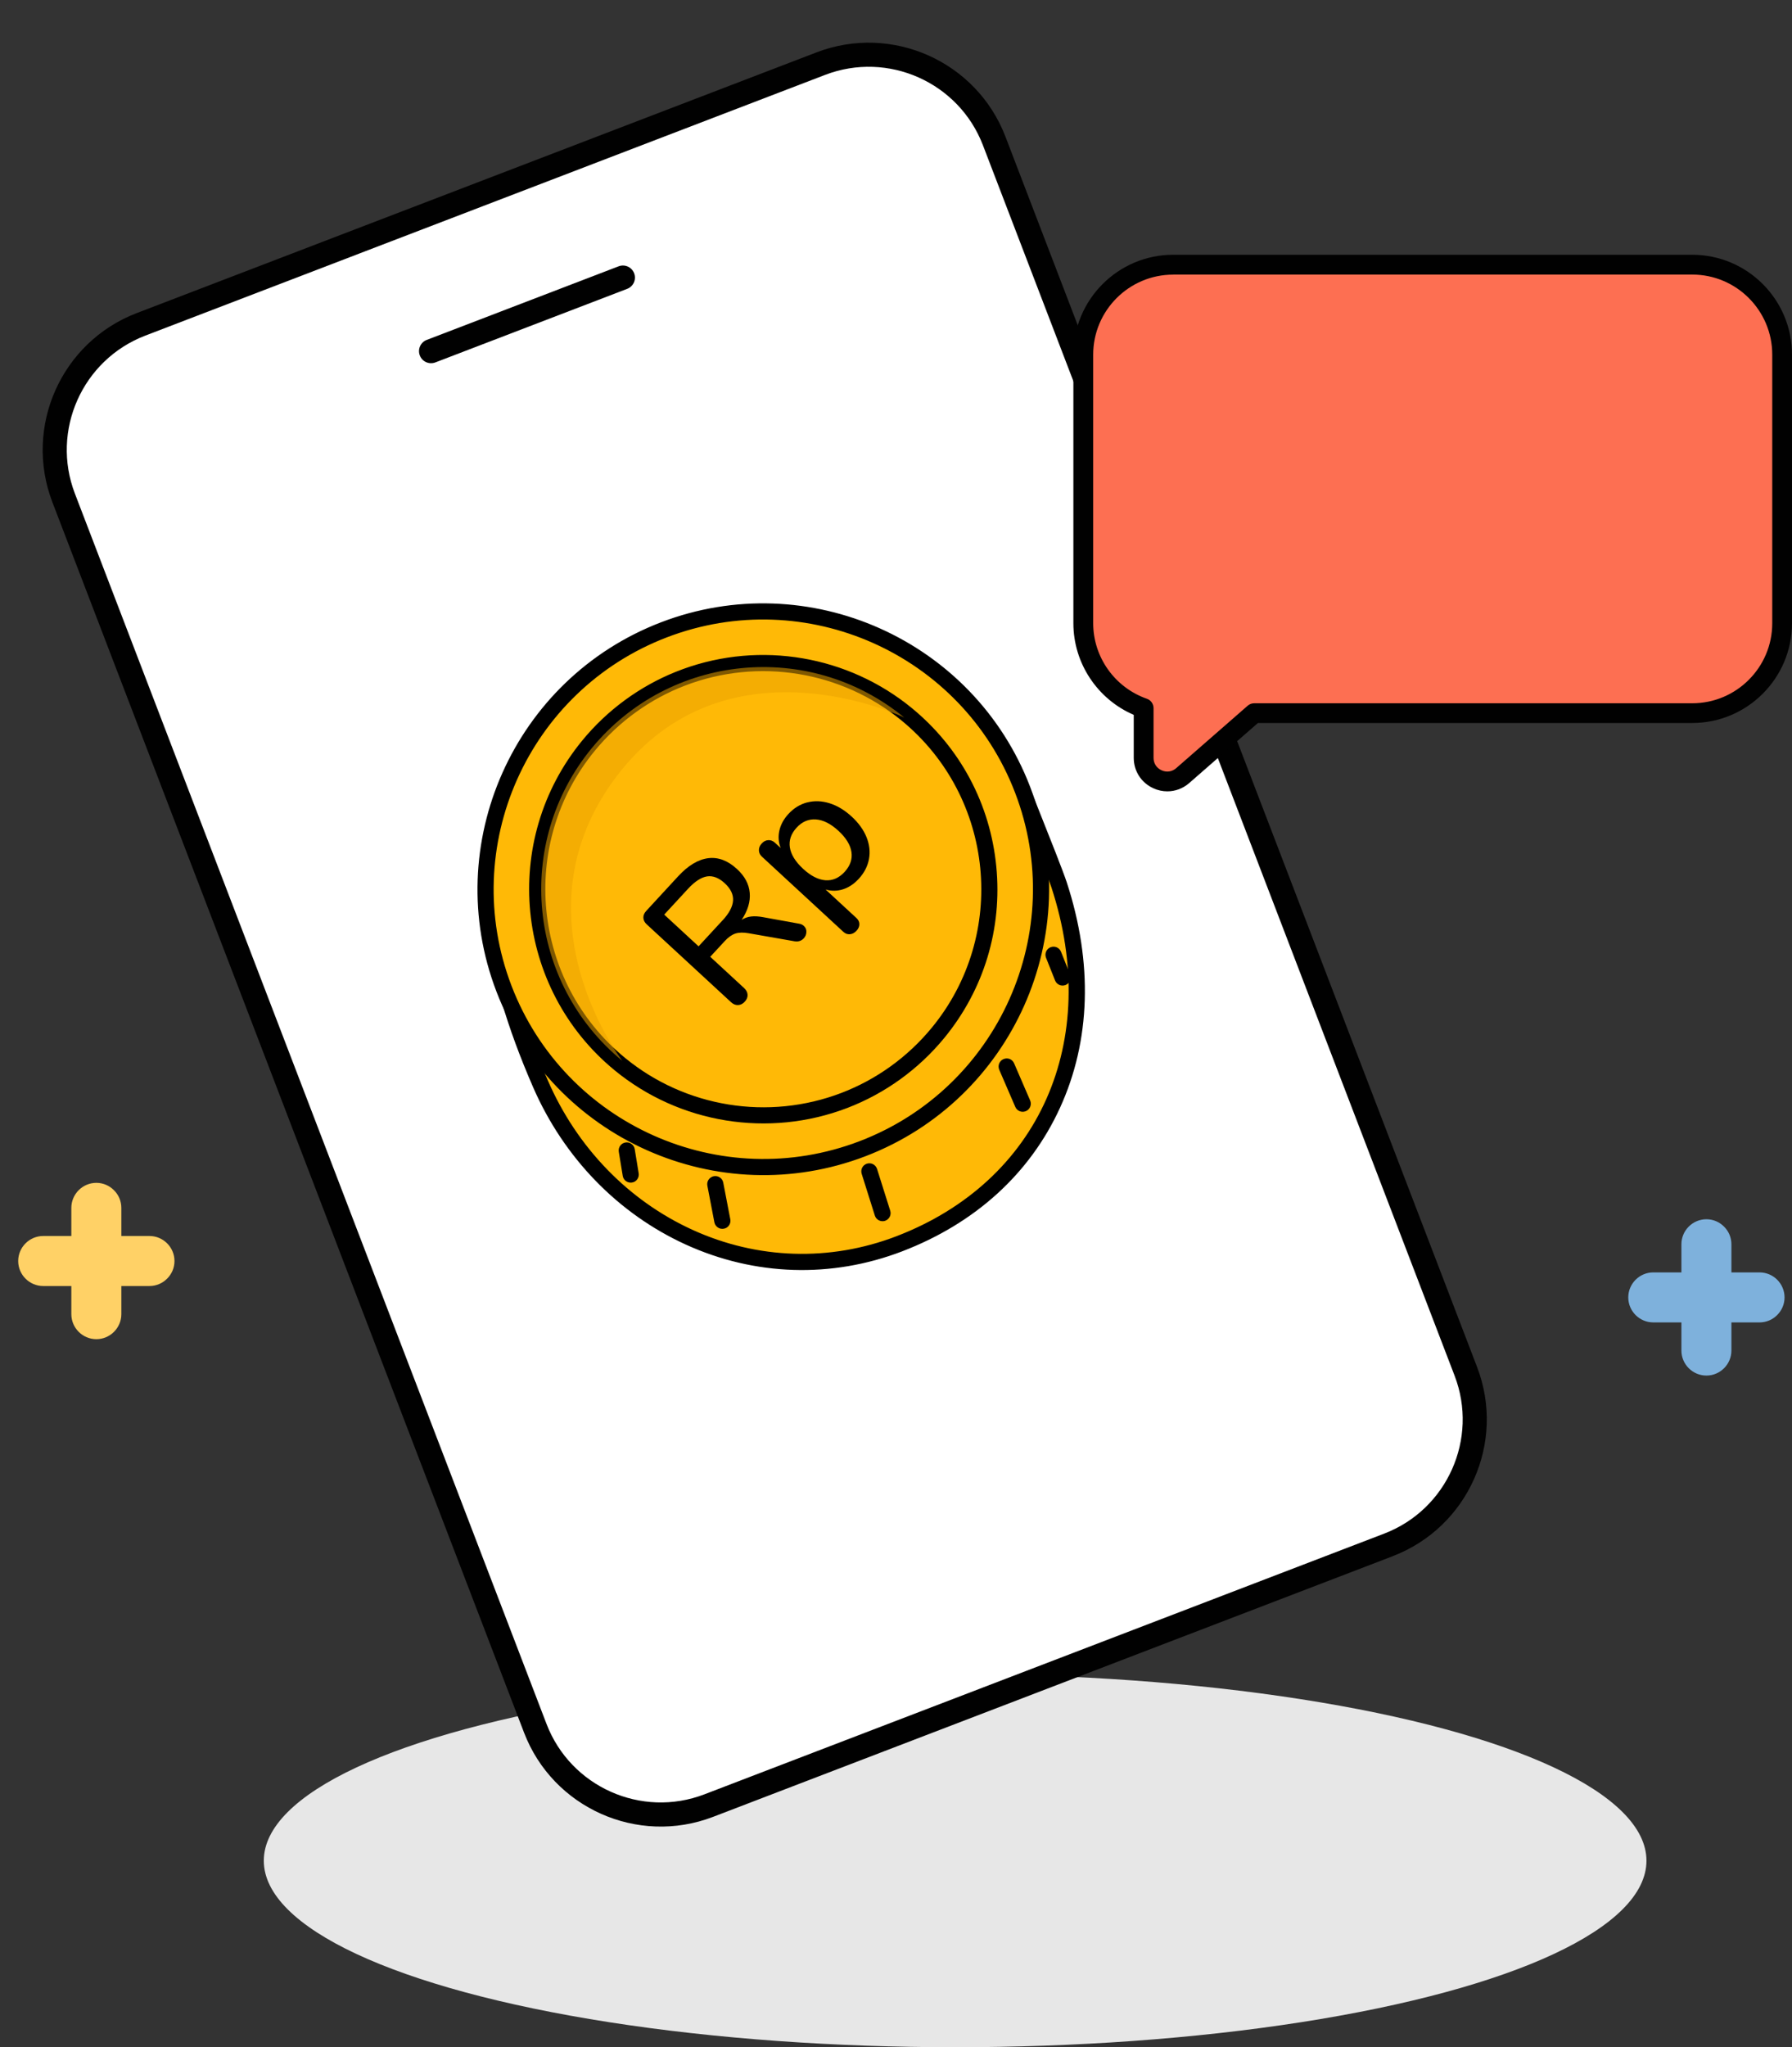 <svg width="197" height="225" viewBox="0 0 197 225" fill="none" xmlns="http://www.w3.org/2000/svg">
<rect x="0" y="0" width="197" height="225" fill="#333333" stroke="none"/>
<ellipse cx="105" cy="204.5" rx="76" ry="20.5" fill="#E7E7E7"/>
<path d="M90.231 6.994L15.491 35.652C7.88 38.57 4.076 47.105 6.994 54.715L58.847 189.95C61.766 197.561 70.3 201.365 77.911 198.446L152.651 169.789C160.262 166.871 164.065 158.336 161.147 150.725L109.294 15.491C106.376 7.88 97.841 4.076 90.231 6.994Z" fill="white"/>
<path d="M153.125 171.025L78.385 199.683C70.104 202.858 60.786 198.705 57.611 190.424L5.758 55.19C2.583 46.908 6.735 37.591 15.017 34.415L89.757 5.758C98.038 2.582 107.356 6.735 110.531 15.016L162.382 150.247C165.558 158.528 161.405 167.846 153.124 171.021L153.125 171.025ZM15.965 36.889C9.048 39.541 5.579 47.325 8.231 54.241L60.082 189.472C62.734 196.389 70.518 199.858 77.435 197.206L152.175 168.548C159.092 165.896 162.561 158.112 159.909 151.195L108.058 15.965C105.406 9.048 97.622 5.579 90.705 8.231L15.965 36.889Z" fill="#010101"/>
<path d="M68.951 31.744L47.863 39.83C47.178 40.093 46.414 39.752 46.152 39.068C45.889 38.383 46.23 37.619 46.914 37.357L68.002 29.271C68.687 29.009 69.451 29.349 69.713 30.034C69.976 30.718 69.635 31.482 68.951 31.744Z" fill="#010101"/>
<path d="M116.431 97.263C122.236 115.027 114.6 130.664 98.854 136.701C83.108 142.739 66.148 134.585 59.416 119.124C46.762 90.057 58.686 79.045 74.432 73.008C84.189 69.267 87.897 78.753 95.842 83.985C100.041 86.749 109.334 79.01 112.777 87.856C113.334 89.283 115.916 95.673 116.431 97.263V97.263Z" fill="#FFB906"/>
<path d="M99.014 137.117C91.368 140.049 83.04 139.786 75.569 136.381C68.224 133.032 62.342 126.966 59.007 119.304C53.315 106.234 52.167 96.027 55.487 88.102C58.32 81.346 64.289 76.419 74.273 72.591C81.321 69.889 85.43 73.921 89.779 78.187C91.707 80.081 93.705 82.038 96.091 83.611C97.533 84.561 99.785 84.109 102.165 83.632C106.273 82.803 110.925 81.866 113.193 87.696C113.331 88.055 113.602 88.726 113.932 89.559C114.941 92.094 116.467 95.925 116.857 97.128C119.707 105.855 119.458 114.305 116.13 121.571C112.866 128.705 106.946 134.081 99.016 137.122L99.014 137.117ZM74.592 73.424C64.852 77.159 59.041 81.931 56.31 88.448C53.089 96.137 54.237 106.112 59.826 118.948C63.073 126.407 68.798 132.311 75.938 135.568C83.188 138.878 91.271 139.131 98.691 136.286C114.643 130.17 121.601 114.542 116.003 97.403C115.618 96.227 114.04 92.26 113.098 89.888C112.765 89.056 112.496 88.379 112.357 88.017C110.363 82.89 106.281 83.713 102.339 84.506C99.771 85.022 97.349 85.511 95.596 84.354C93.135 82.734 91.11 80.745 89.148 78.821C84.832 74.581 81.103 70.923 74.59 73.42L74.592 73.424Z" fill="#010101"/>
<path d="M99.172 137.53C91.414 140.504 82.968 140.239 75.387 136.782C67.943 133.386 61.98 127.242 58.601 119.479C52.859 106.291 51.706 95.972 55.08 87.927C57.962 81.053 64.01 76.049 74.113 72.175C81.43 69.37 85.632 73.498 90.088 77.87C92.001 79.751 93.979 81.692 96.331 83.24C97.623 84.092 99.786 83.655 102.073 83.194C106.142 82.376 111.199 81.359 113.602 87.53C113.74 87.888 114.007 88.561 114.339 89.389C115.352 91.932 116.879 95.767 117.276 96.986C120.161 105.818 119.903 114.38 116.53 121.749C113.217 128.991 107.214 134.446 99.172 137.53V137.53ZM74.429 73C64.565 76.782 58.677 81.635 55.892 88.268C52.617 96.077 53.768 106.17 59.412 119.126C62.703 126.686 68.507 132.673 75.755 135.979C83.118 139.336 91.321 139.594 98.86 136.704C103.592 134.889 107.595 132.234 110.732 128.861C107.634 132.176 103.645 134.855 98.855 136.691C91.32 139.58 83.121 139.32 75.759 135.964C68.516 132.66 62.714 126.677 59.422 119.117C53.784 106.163 52.635 96.075 55.906 88.267C58.687 81.636 64.575 76.783 74.435 73.002C75.474 72.604 76.442 72.356 77.351 72.234C76.435 72.349 75.465 72.593 74.43 72.99L74.429 73ZM74.75 73.836C65.129 77.525 59.399 82.224 56.721 88.617C53.548 96.188 54.696 106.05 60.234 118.768C63.438 126.125 69.081 131.952 76.129 135.165C83.269 138.422 91.232 138.673 98.541 135.871C114.258 129.845 121.113 114.441 115.591 97.537C115.209 96.37 113.635 92.411 112.696 90.047L112.594 89.784C112.307 89.071 112.078 88.497 111.953 88.172C110.093 83.395 106.374 84.141 102.434 84.937C99.775 85.475 97.264 85.979 95.359 84.724C92.862 83.081 90.82 81.074 88.848 79.135C84.466 74.834 81.006 71.433 74.757 73.829L74.75 73.836ZM85.591 74.956C86.89 75.99 88.148 77.224 89.46 78.513C91.402 80.421 93.417 82.395 95.839 83.991C97.44 85.046 99.779 84.575 102.254 84.075C106.186 83.281 110.642 82.386 112.773 87.857C112.896 88.179 113.124 88.748 113.407 89.463L113.509 89.726C114.457 92.1 116.036 96.071 116.429 97.268C118.735 104.332 118.938 111.138 117.281 117.149C118.992 111.018 118.715 104.231 116.441 97.264C116.052 96.075 114.533 92.251 113.527 89.724C113.192 88.888 112.924 88.215 112.785 87.852C110.651 82.373 106.385 83.233 102.255 84.065C99.78 84.565 97.445 85.035 95.85 83.982C93.427 82.386 91.417 80.41 89.475 78.502C88.188 77.242 86.927 75.999 85.599 74.953L85.591 74.956Z" fill="black"/>
<path d="M94.841 126.235C110.586 120.198 118.455 102.541 112.418 86.797C106.382 71.052 88.724 63.183 72.98 69.22C57.236 75.257 49.366 92.914 55.403 108.658C61.44 124.403 79.097 132.272 94.841 126.235Z" fill="#FFB906"/>
<path d="M95.003 126.656C79.055 132.771 61.103 124.77 54.988 108.822C48.873 92.874 56.874 74.922 72.822 68.808C88.77 62.693 106.721 70.693 112.836 86.641C118.951 102.589 110.951 120.541 95.003 126.656ZM73.141 69.64C57.651 75.58 49.881 93.012 55.821 108.503C61.76 123.993 79.193 131.763 94.683 125.823C110.174 119.884 117.943 102.451 112.004 86.96C106.064 71.47 88.632 63.701 73.141 69.64Z" fill="#010101"/>
<path d="M95.161 127.068C78.982 133.271 60.778 125.155 54.576 108.98C48.374 92.805 56.489 74.597 72.664 68.395C88.839 62.194 107.047 70.308 113.249 86.483C119.45 102.658 111.335 120.866 95.161 127.068ZM72.978 69.216C57.257 75.244 49.371 92.939 55.399 108.66C61.427 124.381 79.122 132.268 94.843 126.24C110.564 120.211 118.451 102.517 112.423 86.795C106.395 71.074 88.7 63.188 72.978 69.216V69.216ZM94.84 126.231C79.123 132.258 61.433 124.374 55.407 108.657C49.38 92.939 57.264 75.25 72.981 69.224C88.699 63.197 106.388 71.081 112.414 86.798C118.441 102.516 110.557 120.205 94.84 126.231ZM73.299 70.052C58.039 75.903 50.38 93.081 56.233 108.345C62.086 123.609 79.261 131.264 94.525 125.411C109.789 119.558 117.444 102.382 111.591 87.119C105.739 71.855 88.563 64.2 73.299 70.052V70.052Z" fill="black"/>
<path d="M92.834 120.939C84.491 124.138 75.024 122.605 68.129 116.941C57.536 108.242 55.999 92.544 64.698 81.951C67.432 78.624 70.99 76.053 74.984 74.522C83.327 71.323 92.794 72.856 99.689 78.52C104.823 82.735 108.003 88.698 108.65 95.305C109.297 101.913 107.333 108.382 103.12 113.51C100.387 116.838 96.828 119.408 92.834 120.939Z" fill="#FFB906"/>
<path d="M75.148 74.937C83.079 71.896 92.376 73.083 99.41 78.863C109.83 87.42 111.337 102.805 102.779 113.225C99.998 116.613 96.496 119.057 92.679 120.521C84.748 123.562 75.451 122.375 68.417 116.595C57.997 108.037 56.49 92.653 65.048 82.233C67.829 78.845 71.331 76.4 75.148 74.937ZM74.827 74.1C70.755 75.661 67.135 78.279 64.352 81.663C55.495 92.448 57.058 108.425 67.844 117.282C74.864 123.049 84.501 124.607 92.992 121.351C97.061 119.791 100.683 117.178 103.468 113.788C112.327 103.007 110.761 87.025 99.975 78.169C92.956 72.402 83.319 70.844 74.832 74.098L74.827 74.1Z" fill="#010101"/>
<path d="M93.152 121.767C84.512 125.08 74.707 123.492 67.564 117.626C56.591 108.614 55 92.355 64.012 81.382C66.748 78.049 70.287 75.453 74.259 73.85L75.083 73.534C83.617 70.427 93.226 72.057 100.253 77.831C105.559 82.188 108.853 88.362 109.524 95.216C110.194 102.07 108.167 108.767 103.809 114.074C100.979 117.518 97.294 120.179 93.152 121.767V121.767ZM74.575 74.674C70.743 76.224 67.332 78.733 64.695 81.942C55.992 92.537 57.531 108.24 68.129 116.941C75.03 122.607 84.497 124.14 92.84 120.942C96.838 119.408 100.396 116.838 103.13 113.511C107.339 108.385 109.3 101.921 108.653 95.3C108.003 88.684 104.827 82.72 99.7 78.511C92.915 72.937 83.647 71.366 75.403 74.357L75.408 74.369C83.646 71.376 92.91 72.949 99.689 78.519C104.818 82.733 108.002 88.694 108.649 95.301C109.296 101.909 107.334 108.372 103.117 113.502C100.383 116.829 96.829 119.398 92.831 120.931C84.492 124.128 75.027 122.599 68.132 116.936C57.539 108.236 56.003 92.542 64.7 81.955C67.341 78.743 70.744 76.238 74.575 74.688L74.571 74.676L74.575 74.674ZM75.306 75.349C71.452 76.827 68.024 79.304 65.387 82.514C56.997 92.728 58.484 107.865 68.698 116.255C75.347 121.72 84.474 123.194 92.521 120.109C96.375 118.631 99.803 116.154 102.44 112.944C110.83 102.729 109.343 87.593 99.129 79.203C92.482 73.742 83.352 72.264 75.31 75.347L75.306 75.349Z" fill="black"/>
<g opacity="0.54">
<path d="M99.41 78.863C88.989 70.306 73.605 71.812 65.048 82.233C56.49 92.653 57.997 108.037 68.417 116.595C68.417 116.595 56.138 100.674 67.792 85.308C79.84 69.417 99.41 78.863 99.41 78.863V78.863Z" fill="#EAA200"/>
</g>
<path d="M88.388 101.784C88.572 101.955 88.659 102.171 88.647 102.436C88.639 102.699 88.544 102.93 88.366 103.121C88.102 103.406 87.766 103.516 87.354 103.452L82.301 102.567C81.718 102.464 81.234 102.475 80.843 102.601C80.454 102.732 80.058 103.006 79.669 103.434L78.078 105.155L81.795 108.586C82.037 108.81 82.17 109.057 82.183 109.326C82.201 109.594 82.096 109.851 81.868 110.095C81.65 110.329 81.409 110.45 81.134 110.461C80.859 110.472 80.601 110.367 80.358 110.139L71.093 101.588C70.86 101.375 70.739 101.133 70.727 100.868C70.716 100.603 70.822 100.349 71.05 100.106L74.549 96.31C75.645 95.124 76.748 94.46 77.853 94.32C78.957 94.18 80.019 94.582 81.032 95.522C81.874 96.3 82.339 97.167 82.419 98.129C82.504 99.09 82.207 100.078 81.532 101.093C81.849 100.896 82.194 100.773 82.574 100.727C82.953 100.681 83.399 100.709 83.913 100.805L87.831 101.515C88.046 101.546 88.23 101.632 88.383 101.772L88.388 101.784ZM79.427 101.163C80.159 100.372 80.546 99.642 80.587 98.974C80.629 98.305 80.325 97.674 79.674 97.073C79.023 96.472 78.374 96.224 77.73 96.32C77.084 96.421 76.391 96.871 75.648 97.671L73.019 100.519L76.796 104.006L79.425 101.159L79.427 101.163Z" fill="black"/>
<path d="M88.746 88.191C89.533 87.988 90.353 88.019 91.202 88.284C92.051 88.55 92.858 89.039 93.632 89.75C94.392 90.451 94.937 91.207 95.263 92.018C95.586 92.825 95.676 93.628 95.527 94.422C95.378 95.217 95.002 95.938 94.405 96.588C93.89 97.145 93.315 97.531 92.684 97.735C92.053 97.939 91.409 97.949 90.755 97.76L94.152 100.898C94.365 101.095 94.47 101.319 94.473 101.574C94.471 101.829 94.369 102.067 94.165 102.287C93.947 102.522 93.709 102.651 93.439 102.675C93.17 102.702 92.927 102.611 92.701 102.404L83.773 94.163C83.548 93.957 83.434 93.722 83.429 93.449C83.425 93.181 83.527 92.929 83.744 92.695C83.951 92.469 84.189 92.349 84.458 92.336C84.725 92.318 84.972 92.418 85.196 92.62L85.82 93.199C85.576 92.564 85.532 91.919 85.683 91.266C85.835 90.612 86.165 90.007 86.68 89.451C87.272 88.812 87.96 88.388 88.748 88.185L88.746 88.191ZM93.603 93.647C93.488 92.864 93.016 92.09 92.181 91.318C91.339 90.539 90.511 90.119 89.703 90.06C88.896 90.001 88.182 90.298 87.576 90.961C86.959 91.632 86.711 92.356 86.833 93.141C86.959 93.925 87.442 94.705 88.284 95.483C89.126 96.262 89.944 96.681 90.734 96.743C91.523 96.804 92.229 96.5 92.847 95.829C93.464 95.157 93.719 94.43 93.603 93.647Z" fill="black"/>
<path d="M79.57 134.583C79.545 134.592 79.52 134.602 79.492 134.603C79.25 134.649 79.015 134.493 78.968 134.246L78.195 130.221C78.149 129.979 78.307 129.748 78.552 129.697C78.794 129.651 79.029 129.807 79.076 130.053L79.849 134.078C79.889 134.295 79.772 134.505 79.57 134.583Z" fill="#010101"/>
<path d="M79.728 134.995C79.678 135.014 79.627 135.029 79.575 135.039C79.095 135.133 78.628 134.816 78.534 134.337L77.762 130.312C77.669 129.836 77.987 129.369 78.465 129.271C78.703 129.227 78.938 129.274 79.136 129.406C79.333 129.539 79.464 129.744 79.51 129.977L80.283 134.002C80.365 134.424 80.133 134.844 79.729 134.999L79.728 134.995ZM78.641 130.14L79.4 134.165L79.403 134.174C79.403 134.174 79.412 134.171 79.416 134.169L78.643 130.144L78.641 130.14Z" fill="black"/>
<path d="M97.182 133.745C97.182 133.745 97.165 133.751 97.157 133.754C96.921 133.83 96.672 133.699 96.596 133.463L95.15 128.878C95.074 128.643 95.21 128.392 95.441 128.318C95.677 128.241 95.926 128.373 96.002 128.608L97.448 133.193C97.521 133.421 97.4 133.661 97.182 133.745Z" fill="#010101"/>
<path d="M97.34 134.157L97.286 134.177C97.061 134.245 96.821 134.223 96.61 134.115C96.398 134.007 96.246 133.82 96.173 133.592L94.727 129.007C94.582 128.543 94.829 128.041 95.302 127.893C95.529 127.82 95.773 127.84 95.983 127.954C96.194 128.062 96.346 128.249 96.419 128.477L97.865 133.062C98.008 133.508 97.772 133.991 97.335 134.158L97.34 134.157ZM95.58 128.742L97.014 133.331L97.018 133.33C97.018 133.33 97.024 133.332 97.022 133.328L95.576 128.743L95.58 128.742Z" fill="black"/>
<path d="M112.589 121.719C112.366 121.804 112.113 121.698 112.019 121.479L110.255 117.394C110.158 117.167 110.261 116.905 110.489 116.808C110.722 116.714 110.978 116.814 111.075 117.042L112.839 121.126C112.936 121.354 112.833 121.616 112.606 121.713L112.589 121.719V121.719Z" fill="#010101"/>
<path d="M112.747 122.131C112.302 122.302 111.801 122.092 111.614 121.653L109.849 117.569C109.657 117.117 109.863 116.594 110.314 116.402C110.796 116.203 111.289 116.416 111.485 116.866L113.249 120.95C113.441 121.401 113.235 121.925 112.784 122.117L112.751 122.129L112.747 122.131ZM110.671 117.211L112.589 121.719L112.431 121.307L110.671 117.211Z" fill="black"/>
<path d="M116.973 107.849C116.746 107.936 116.487 107.827 116.398 107.596L115.403 105.099C115.314 104.868 115.423 104.609 115.652 104.516C115.891 104.424 116.142 104.536 116.235 104.766L117.23 107.263C117.319 107.494 117.21 107.753 116.981 107.846L116.977 107.847L116.973 107.849Z" fill="#010101"/>
<path d="M117.139 108.258L117.131 108.261C116.677 108.435 116.166 108.211 115.988 107.759L114.992 105.261C114.813 104.805 115.036 104.289 115.49 104.106C115.956 103.927 116.46 104.145 116.641 104.605L117.637 107.103C117.821 107.557 117.593 108.074 117.139 108.258ZM115.822 104.934L116.819 107.435L115.822 104.934Z" fill="black"/>
<path d="M69.495 129.505C69.466 129.516 69.437 129.527 69.405 129.53C69.161 129.571 68.932 129.404 68.89 129.16L68.455 126.509C68.414 126.265 68.581 126.035 68.825 125.994C69.069 125.952 69.299 126.119 69.34 126.363L69.775 129.015C69.81 129.228 69.689 129.431 69.495 129.505V129.505Z" fill="#010101"/>
<path d="M69.653 129.917C69.596 129.939 69.536 129.957 69.478 129.965C69.246 130.002 69.012 129.946 68.819 129.812C68.625 129.678 68.497 129.467 68.46 129.235L68.025 126.584C67.987 126.348 68.043 126.114 68.182 125.919C68.321 125.728 68.528 125.602 68.76 125.565C68.992 125.528 69.224 125.581 69.419 125.719C69.614 125.857 69.74 126.063 69.777 126.295L70.212 128.946C70.281 129.36 70.046 129.771 69.655 129.921L69.653 129.917ZM68.903 126.432L69.326 129.088L69.329 129.096C69.329 129.096 69.337 129.093 69.34 129.087L68.903 126.432V126.432Z" fill="black"/>
<path d="M137.875 78.371H186.031C191.464 78.371 195.906 73.924 195.906 68.496V38.969C195.906 33.536 191.458 29.094 186.031 29.094H128.969C123.536 29.094 119.094 33.542 119.094 38.969V68.491C119.094 72.791 121.876 76.471 125.73 77.821V83.287C125.73 85.508 128.349 86.7 130.02 85.236L137.875 78.371V78.371Z" fill="#FD6F52"/>
<path d="M128.327 86.972C127.81 86.972 127.293 86.864 126.792 86.635C125.463 86.031 124.636 84.746 124.636 83.287V78.567C120.635 76.841 118 72.884 118 68.496V38.969C118 32.921 122.921 28 128.969 28H186.031C192.079 28 197 32.921 197 38.969V68.491C197 74.539 192.079 79.46 186.031 79.46H138.289L130.738 86.058C130.047 86.662 129.198 86.972 128.332 86.972H128.327ZM128.969 30.183C124.124 30.183 120.178 34.124 120.178 38.975V68.496C120.178 72.225 122.551 75.562 126.084 76.798C126.519 76.95 126.813 77.364 126.813 77.827V83.292C126.813 83.897 127.14 84.408 127.695 84.659C128.245 84.909 128.849 84.822 129.301 84.425L137.162 77.56C137.358 77.386 137.614 77.293 137.881 77.293H186.036C190.881 77.293 194.828 73.352 194.828 68.502V38.969C194.828 34.124 190.887 30.177 186.036 30.177H128.975L128.969 30.183Z" fill="#010101"/>
<path d="M19.181 138.591C19.181 139.346 18.872 140.034 18.37 140.529C17.875 141.03 17.188 141.339 16.432 141.339H13.339V144.432C13.339 145.944 12.102 147.181 10.591 147.181C9.079 147.181 7.842 145.944 7.842 144.432V141.339H4.749C3.237 141.339 2 140.102 2 138.591C2 137.079 3.237 135.842 4.749 135.842H7.842V132.749C7.842 131.237 9.079 130 10.591 130C11.347 130 12.034 130.309 12.528 130.811C13.03 131.306 13.339 131.993 13.339 132.749V135.842H16.432C17.944 135.842 19.181 137.079 19.181 138.591Z" fill="#FFD166"/>
<path d="M196.181 142.591C196.181 143.346 195.872 144.034 195.37 144.529C194.875 145.03 194.188 145.339 193.432 145.339H190.339V148.432C190.339 149.944 189.102 151.181 187.591 151.181C186.079 151.181 184.842 149.944 184.842 148.432V145.339H181.749C180.237 145.339 179 144.102 179 142.591C179 141.079 180.237 139.842 181.749 139.842H184.842V136.749C184.842 135.237 186.079 134 187.591 134C188.346 134 189.034 134.309 189.529 134.811C190.03 135.306 190.339 135.993 190.339 136.749V139.842H193.432C194.944 139.842 196.181 141.079 196.181 142.591Z" fill="#7EB1DC"/>
</svg>
